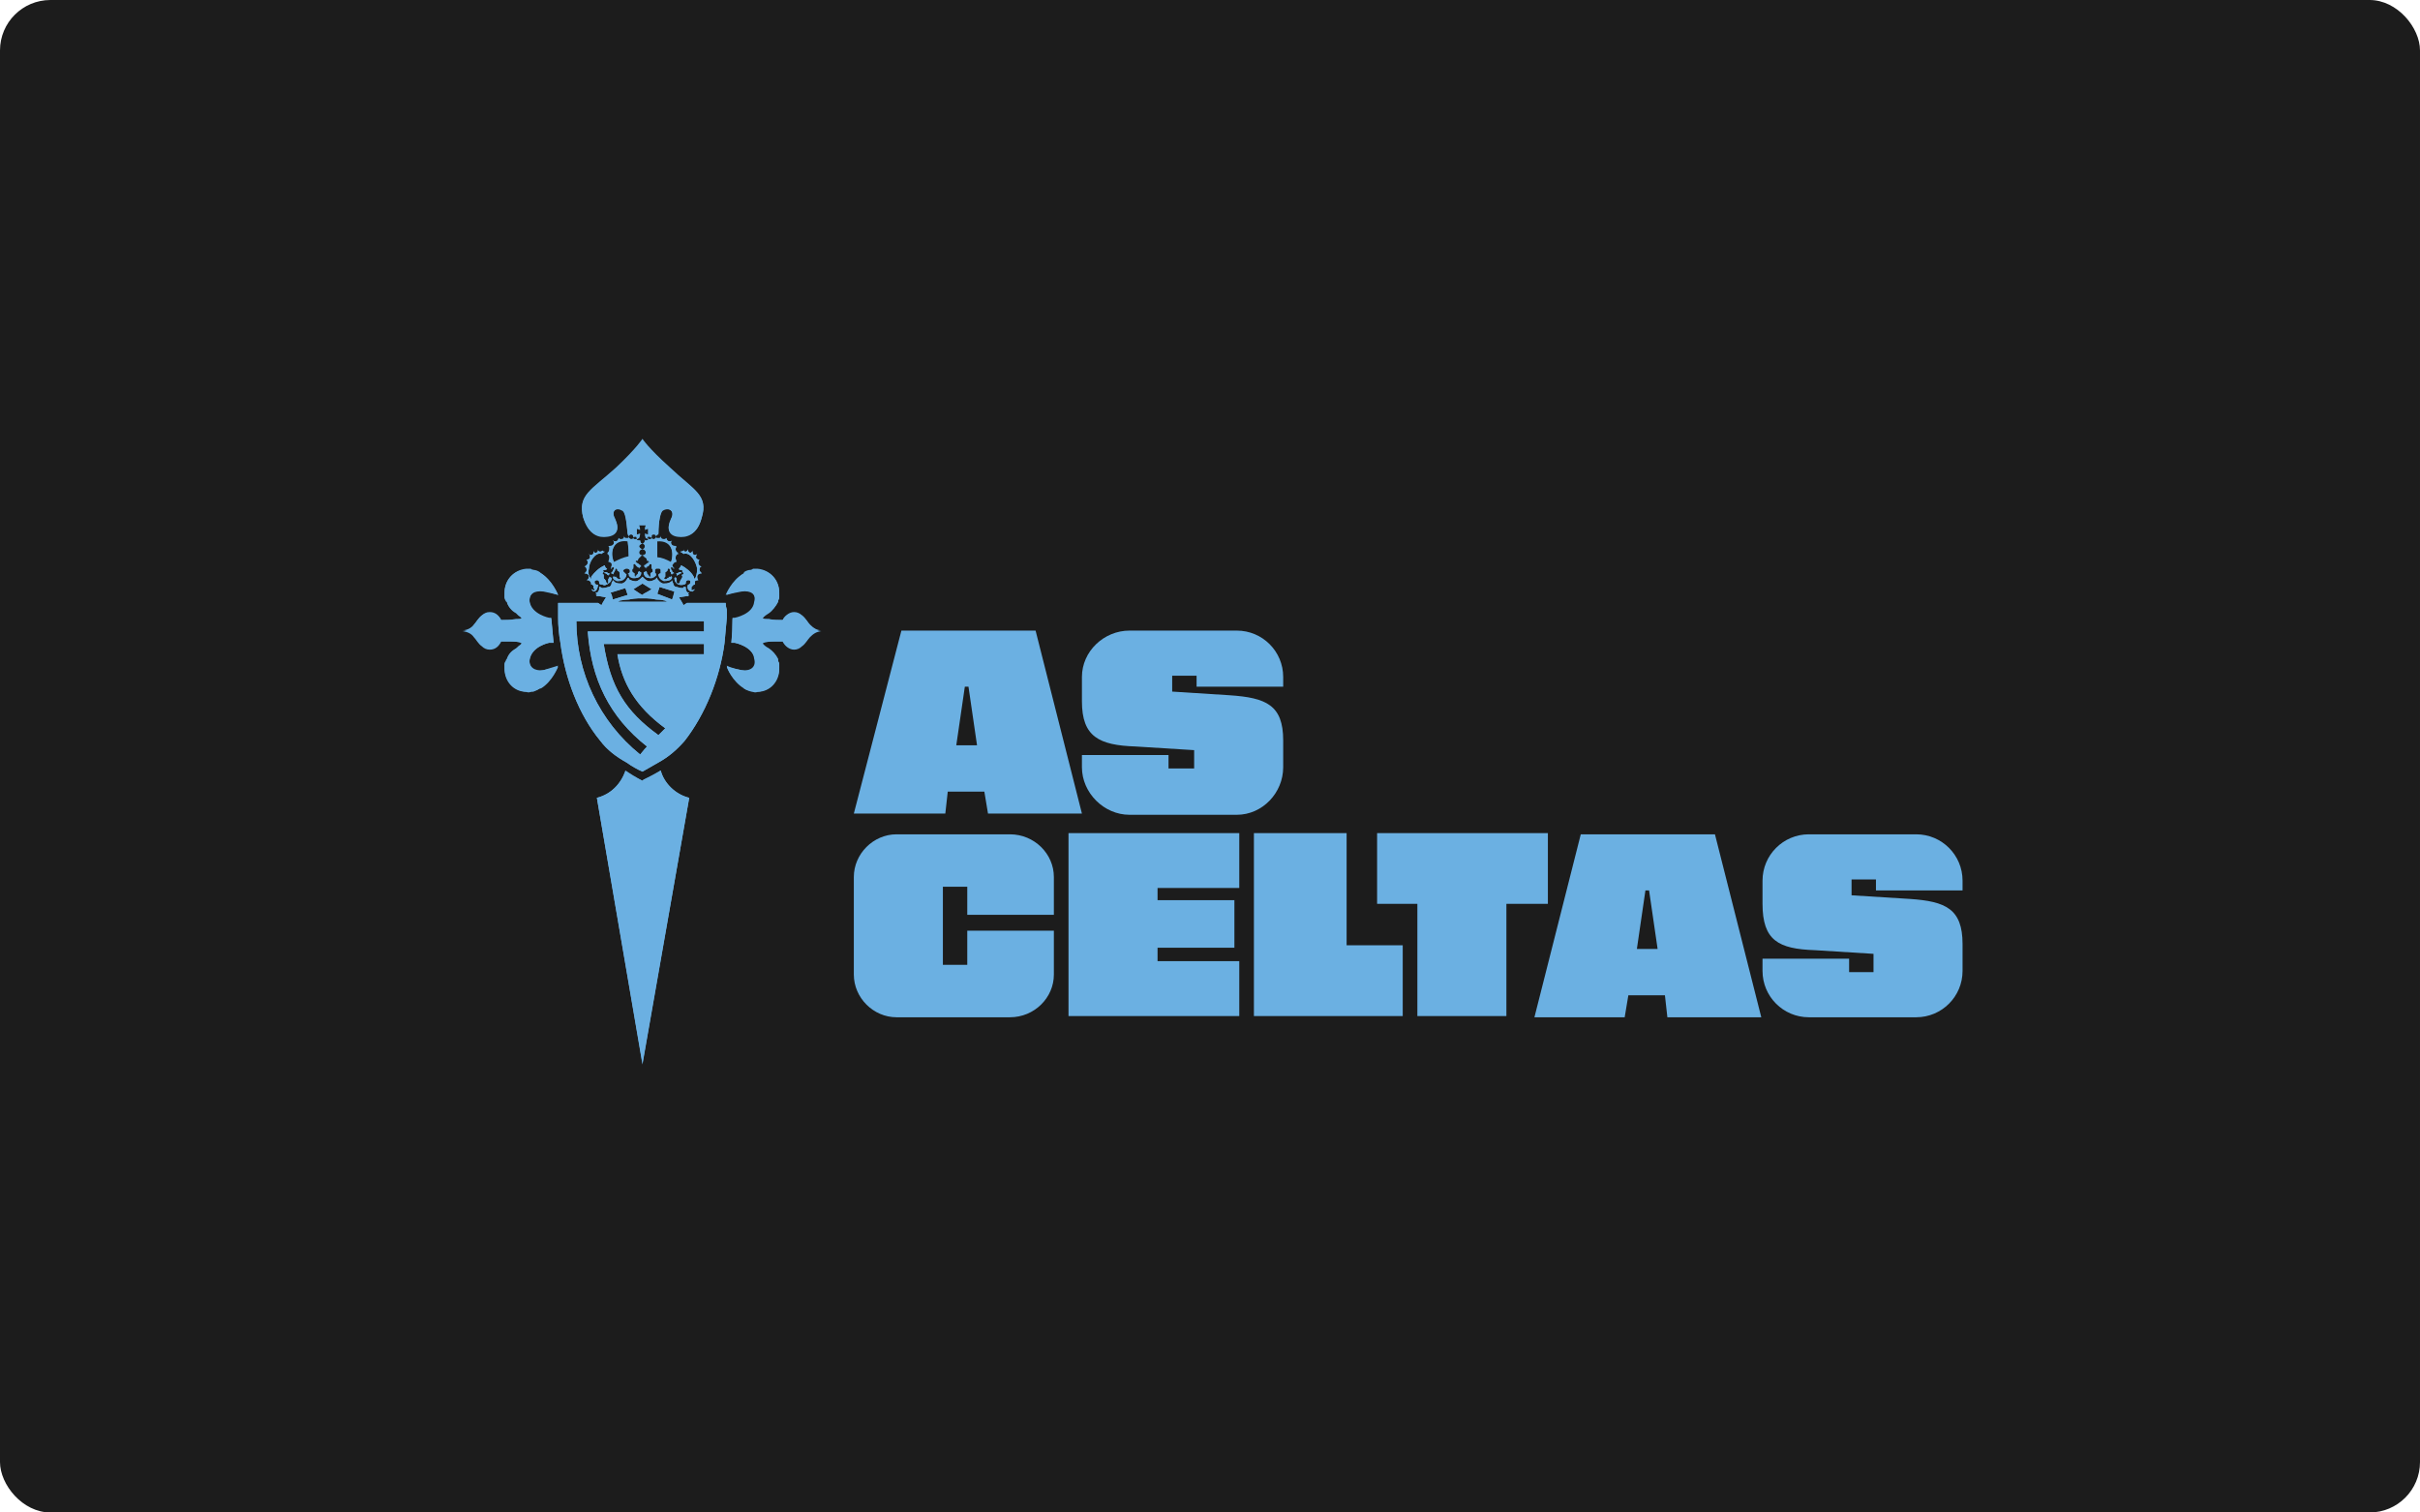 <?xml version="1.0" encoding="UTF-8"?> <svg xmlns="http://www.w3.org/2000/svg" width="192" height="120" viewBox="0 0 192 120" fill="none"><rect width="192" height="120" rx="4" fill="#1C1C1C"></rect><g clip-path="url(#clip0_26_326)"><path fill-rule="evenodd" clip-rule="evenodd" d="M78.097 62.806H75.194L75 64.548H67.742L71.516 50.032H82.162L85.839 64.548H78.387L78.097 62.806ZM77.516 59.129L76.839 54.484H76.549L75.871 59.129H77.516ZM85.839 59.903H92.71V60.968H94.742V59.516L90.097 59.226C87.194 59.129 85.839 58.452 85.839 55.645V53.71C85.839 51.677 87.581 50.032 89.613 50.032H98.129C100.162 50.032 101.807 51.677 101.807 53.71V54.484H94.936V53.613H93V54.871L97.549 55.161C100.452 55.355 101.807 55.935 101.807 58.742V60.871C101.807 62.903 100.162 64.645 98.129 64.645H89.613C87.581 64.645 85.839 62.903 85.839 60.871V59.903ZM67.742 69.581C67.742 67.742 69.291 66.194 71.129 66.194H80.129C82.065 66.194 83.613 67.742 83.613 69.581V72.581H76.742V70.355H74.807V76.548H76.742V73.839H83.613V77.323C83.613 79.161 82.065 80.71 80.129 80.71H71.129C69.291 80.71 67.742 79.161 67.742 77.323V69.581ZM91.839 70.452V71.419H97.936V75.194H91.839V76.258H98.323V80.613H84.774V66.097H98.323V70.452H91.839ZM111.291 75V80.613H99.484V66.097H106.839V75H111.291ZM122.807 71.71H119.516V80.613H112.452V71.71H109.258V66.097H122.807V71.71Z" fill="#6BB0E2"></path><path fill-rule="evenodd" clip-rule="evenodd" d="M132.094 78.968H129.191L128.9 80.71H121.739L125.417 66.194H136.062L139.739 80.71H132.288L132.094 78.968ZM131.513 75.29L130.836 70.645H130.546L129.868 75.29H131.513ZM139.836 76.064H146.707V77.129H148.642V75.677L143.997 75.387C141.094 75.29 139.836 74.613 139.836 71.71V69.871C139.836 67.839 141.481 66.194 143.513 66.194H152.029C154.062 66.194 155.707 67.839 155.707 69.871V70.645H148.836V69.774H146.9V71.032L151.546 71.323C154.352 71.516 155.707 72.097 155.707 74.903V77.032C155.707 79.064 154.062 80.71 152.029 80.71H143.513C141.481 80.71 139.836 79.064 139.836 77.032V76.064Z" fill="#6BB0E2"></path><path fill-rule="evenodd" clip-rule="evenodd" d="M46.271 41.053C45.819 39.335 46.904 38.883 48.894 37.165C50.521 35.628 50.973 34.904 50.973 34.904C50.973 34.904 51.425 35.628 53.144 37.165C55.043 38.883 56.218 39.335 55.676 41.053C55.314 42.5 54.41 42.681 53.777 42.591C53.053 42.5 52.872 41.958 53.234 41.234C53.596 40.511 53.053 40.24 52.601 40.511C52.42 40.601 52.239 41.325 52.239 42.41C52.149 42.41 52.059 42.5 52.059 42.591C52.059 42.711 52.089 42.772 52.149 42.772C52.209 42.772 52.239 42.772 52.239 42.772C52.33 42.772 52.42 42.681 52.42 42.591C52.42 42.772 52.511 42.862 52.691 42.862C52.752 42.862 52.812 42.802 52.872 42.681C52.872 42.681 52.872 42.711 52.872 42.772C52.872 42.862 52.963 42.953 53.144 42.953C53.204 42.953 53.264 42.953 53.325 42.953C53.264 42.953 53.234 42.983 53.234 43.043C53.234 43.224 53.415 43.405 53.596 43.405C53.596 43.405 53.626 43.405 53.686 43.405C53.626 43.465 53.596 43.525 53.596 43.586C53.596 43.766 53.686 43.857 53.867 43.947C53.686 43.947 53.596 44.128 53.596 44.309C53.596 44.369 53.626 44.46 53.686 44.58C53.596 44.58 53.415 44.671 53.415 44.761C53.355 44.821 53.325 44.852 53.325 44.852C53.385 44.972 53.445 45.062 53.505 45.123C53.445 45.123 53.415 45.123 53.415 45.123C53.415 45.032 53.415 45.032 53.325 45.032C53.264 44.972 53.234 44.972 53.234 45.032C53.234 45.032 53.234 45.062 53.234 45.123C53.234 45.123 53.234 45.123 53.234 45.213C53.325 45.213 53.325 45.304 53.325 45.304C53.325 45.394 53.325 45.394 53.415 45.484H53.505C53.385 45.484 53.325 45.515 53.325 45.575C53.264 45.575 53.234 45.545 53.234 45.484C53.234 45.484 53.234 45.454 53.234 45.394C53.174 45.394 53.144 45.364 53.144 45.304C53.144 45.304 53.144 45.273 53.144 45.213C53.144 45.153 53.114 45.123 53.053 45.123C52.963 45.123 52.963 45.123 52.963 45.304C52.903 45.304 52.872 45.334 52.872 45.394C52.872 45.394 52.842 45.394 52.782 45.394C52.782 45.394 52.782 45.424 52.782 45.484C52.782 45.484 52.782 45.545 52.782 45.665C52.782 45.665 52.782 45.696 52.782 45.756C52.691 45.846 52.782 45.846 52.691 45.846C52.691 45.937 52.691 46.027 52.782 46.027C52.842 46.027 52.872 46.027 52.872 46.027C52.872 45.967 52.872 45.937 52.872 45.937C52.933 45.937 52.963 45.937 52.963 45.937C52.963 45.937 52.993 45.937 53.053 45.937C53.053 45.876 53.053 45.846 53.053 45.846C53.114 45.846 53.144 45.846 53.144 45.846L53.234 45.756C53.294 45.816 53.325 45.846 53.325 45.846C53.264 45.967 53.204 46.027 53.144 46.027C52.963 46.087 52.812 46.117 52.691 46.117C52.42 46.027 52.239 45.846 52.239 45.575C52.3 45.575 52.33 45.575 52.33 45.575C52.33 45.575 52.36 45.545 52.42 45.484C52.42 45.484 52.42 45.454 52.42 45.394V45.304C52.42 45.243 52.42 45.213 52.42 45.213C52.36 45.153 52.33 45.123 52.33 45.123C52.33 45.123 52.3 45.123 52.239 45.123C52.179 45.123 52.149 45.123 52.149 45.123C52.149 45.123 52.119 45.123 52.059 45.123C52.059 45.123 52.028 45.153 51.968 45.213C51.968 45.213 51.968 45.243 51.968 45.304C51.968 45.364 51.968 45.394 51.968 45.394C51.968 45.454 51.968 45.484 51.968 45.484C52.028 45.545 52.059 45.575 52.059 45.575C52.059 45.635 52.059 45.665 52.059 45.665C51.878 45.846 51.697 45.937 51.425 45.846C51.154 45.846 51.064 45.575 51.064 45.484C51.124 45.484 51.184 45.424 51.245 45.304C51.245 45.364 51.275 45.424 51.335 45.484C51.335 45.484 51.335 45.515 51.335 45.575C51.395 45.575 51.425 45.605 51.425 45.665C51.425 45.665 51.425 45.696 51.425 45.756C51.425 45.756 51.456 45.756 51.516 45.756C51.576 45.756 51.606 45.756 51.606 45.756C51.606 45.756 51.606 45.726 51.606 45.665C51.606 45.665 51.606 45.575 51.606 45.484C51.667 45.484 51.697 45.484 51.697 45.484C51.757 45.424 51.787 45.394 51.787 45.394C51.787 45.334 51.787 45.304 51.787 45.304C51.787 45.183 51.757 45.123 51.697 45.123C51.697 45.123 51.697 45.093 51.697 45.032C51.697 45.032 51.697 44.942 51.697 44.852C51.697 44.791 51.667 44.761 51.606 44.761C51.546 44.761 51.516 44.791 51.516 44.852C51.516 44.852 51.486 44.882 51.425 44.942C51.365 44.942 51.335 44.942 51.335 44.942C51.335 45.002 51.335 45.032 51.335 45.032C51.275 45.032 51.245 45.032 51.245 45.032C51.245 45.093 51.245 45.123 51.245 45.123C51.184 45.002 51.124 44.942 51.064 44.942C51.154 44.942 51.245 44.852 51.245 44.852C51.335 44.761 51.335 44.761 51.425 44.671C51.486 44.671 51.516 44.671 51.516 44.671V44.58C51.516 44.58 51.486 44.55 51.425 44.49C51.425 44.49 51.395 44.49 51.335 44.49C51.335 44.369 51.275 44.279 51.154 44.218C51.094 44.158 51.034 44.128 50.973 44.128C51.154 44.128 51.245 44.038 51.245 43.857C51.245 43.766 51.154 43.586 50.973 43.586C51.154 43.586 51.245 43.495 51.245 43.405C51.245 43.224 51.064 43.133 50.973 43.133C50.883 43.133 50.702 43.224 50.702 43.405C50.702 43.495 50.792 43.586 50.973 43.586C50.792 43.586 50.702 43.766 50.702 43.857C50.702 44.038 50.792 44.128 50.973 44.128C50.853 44.128 50.792 44.158 50.792 44.218C50.672 44.279 50.612 44.369 50.612 44.49C50.551 44.49 50.491 44.49 50.431 44.49C50.431 44.55 50.431 44.58 50.431 44.58V44.671C50.431 44.671 50.461 44.671 50.521 44.671C50.612 44.761 50.612 44.761 50.702 44.852C50.702 44.852 50.762 44.882 50.883 44.942C50.823 44.942 50.762 45.002 50.702 45.123C50.702 45.123 50.702 45.093 50.702 45.032C50.612 45.032 50.612 45.032 50.521 44.942C50.461 44.882 50.431 44.852 50.431 44.852C50.431 44.761 50.34 44.761 50.34 44.761C50.25 44.761 50.25 44.761 50.25 44.852C50.25 44.942 50.25 45.032 50.25 45.032C50.25 45.093 50.25 45.123 50.25 45.123C50.16 45.123 50.16 45.213 50.16 45.304C50.16 45.484 50.25 45.484 50.34 45.484C50.34 45.575 50.34 45.665 50.34 45.665C50.34 45.756 50.34 45.756 50.431 45.756C50.491 45.756 50.521 45.726 50.521 45.665C50.612 45.575 50.612 45.484 50.702 45.484C50.702 45.424 50.702 45.364 50.702 45.304C50.762 45.424 50.823 45.484 50.883 45.484C50.883 45.575 50.792 45.846 50.521 45.846C50.25 45.937 49.979 45.846 49.888 45.665C49.888 45.665 49.888 45.635 49.888 45.575C49.949 45.515 49.979 45.454 49.979 45.394C49.979 45.394 49.979 45.364 49.979 45.304C49.979 45.213 49.888 45.123 49.707 45.123C49.617 45.123 49.436 45.213 49.436 45.304C49.436 45.364 49.436 45.394 49.436 45.394C49.526 45.484 49.617 45.575 49.707 45.575C49.707 45.756 49.617 45.907 49.436 46.027C49.316 46.087 49.165 46.117 48.984 46.117C48.924 46.117 48.863 46.087 48.803 46.027C48.743 46.027 48.682 45.967 48.622 45.846C48.622 45.846 48.652 45.816 48.713 45.756C48.803 45.846 48.803 45.846 48.894 45.846C48.894 45.937 48.984 45.937 49.074 45.937C49.074 45.937 49.074 46.027 49.165 46.027C49.165 46.027 49.255 45.937 49.255 45.846C49.165 45.846 49.165 45.846 49.165 45.756V45.665C49.165 45.484 49.165 45.484 49.165 45.394C49.074 45.304 48.984 45.304 48.984 45.304C48.984 45.123 48.894 45.123 48.894 45.123C48.894 45.123 48.803 45.123 48.803 45.213C48.803 45.273 48.773 45.334 48.713 45.394C48.713 45.454 48.682 45.515 48.622 45.575C48.622 45.515 48.562 45.484 48.441 45.484H48.532C48.532 45.394 48.622 45.394 48.622 45.304C48.622 45.304 48.622 45.213 48.713 45.213C48.713 45.123 48.713 45.123 48.713 45.123C48.713 45.062 48.713 45.032 48.713 45.032C48.713 44.972 48.682 44.972 48.622 45.032C48.532 45.032 48.532 45.032 48.532 45.123C48.532 45.123 48.502 45.123 48.441 45.123C48.502 45.062 48.532 44.972 48.532 44.852C48.532 44.791 48.532 44.761 48.532 44.761C48.532 44.671 48.351 44.58 48.261 44.58C48.321 44.46 48.351 44.339 48.351 44.218C48.351 44.128 48.261 43.947 48.17 43.947C48.261 43.857 48.351 43.766 48.351 43.586C48.351 43.525 48.351 43.465 48.351 43.405C48.532 43.405 48.713 43.224 48.713 43.043C48.713 42.983 48.682 42.922 48.622 42.862C48.682 42.922 48.743 42.953 48.803 42.953C48.984 42.953 49.074 42.862 49.074 42.772C49.074 42.711 49.074 42.681 49.074 42.681C49.135 42.802 49.195 42.862 49.255 42.862C49.436 42.862 49.526 42.772 49.526 42.591C49.526 42.681 49.617 42.772 49.707 42.772C49.768 42.772 49.798 42.772 49.798 42.772C49.858 42.711 49.888 42.651 49.888 42.591C49.888 42.531 49.858 42.47 49.798 42.41C49.707 41.415 49.617 40.601 49.346 40.511C48.894 40.24 48.441 40.511 48.803 41.234C49.165 41.958 48.984 42.5 48.17 42.591C47.537 42.681 46.723 42.5 46.271 41.053ZM50.25 42.681C50.25 42.681 50.25 42.711 50.25 42.772C50.25 42.772 50.34 42.862 50.431 42.862C50.491 42.862 50.521 42.832 50.521 42.772C50.521 42.681 50.521 42.591 50.431 42.591C50.31 42.591 50.25 42.621 50.25 42.681ZM50.521 42.5L50.792 42.41L50.702 42.681C50.642 42.742 50.581 42.772 50.521 42.772C50.521 42.832 50.521 42.862 50.521 42.862C50.521 42.953 50.612 42.953 50.702 42.953C50.762 42.953 50.792 42.922 50.792 42.862C50.792 42.922 50.792 42.953 50.792 42.953C50.792 43.043 50.883 43.133 50.973 43.133C51.064 43.133 51.154 43.043 51.154 42.953C51.154 42.953 51.154 42.922 51.154 42.862C51.154 42.862 51.124 42.862 51.064 42.862H51.154C51.154 42.922 51.184 42.953 51.245 42.953C51.335 42.953 51.425 42.953 51.425 42.862C51.425 42.862 51.425 42.832 51.425 42.772C51.365 42.772 51.305 42.742 51.245 42.681C51.245 42.681 51.245 42.711 51.245 42.772L51.154 42.41L51.425 42.5V41.958L51.154 42.048L51.245 41.687H50.702L50.792 42.048L50.521 41.958V42.5ZM51.335 42.681C51.335 42.742 51.365 42.772 51.425 42.772C51.425 42.832 51.456 42.862 51.516 42.862C51.606 42.862 51.697 42.772 51.697 42.681C51.636 42.621 51.576 42.591 51.516 42.591C51.425 42.591 51.335 42.591 51.335 42.681ZM51.697 42.591C51.697 42.651 51.697 42.681 51.697 42.681C51.697 42.742 51.757 42.772 51.878 42.772C51.968 42.772 52.059 42.681 52.059 42.591C52.059 42.5 51.968 42.41 51.878 42.41C51.697 42.41 51.697 42.5 51.697 42.591ZM52.149 44.218C52.511 44.309 52.872 44.49 53.234 44.671C53.505 43.857 53.325 42.862 52.149 42.953C52.149 43.374 52.149 43.797 52.149 44.218ZM49.888 44.218C49.888 43.797 49.858 43.374 49.798 42.953C48.622 42.772 48.351 43.857 48.713 44.671C49.074 44.399 49.436 44.309 49.888 44.218ZM49.888 42.591C49.888 42.681 49.979 42.772 50.069 42.772C50.19 42.772 50.25 42.742 50.25 42.681C50.25 42.681 50.25 42.651 50.25 42.591C50.25 42.5 50.16 42.41 50.069 42.41C49.979 42.41 49.888 42.5 49.888 42.591ZM54.681 63.299L50.973 84.46L47.356 63.299C48.441 63.028 49.255 62.214 49.617 61.219C49.979 61.46 50.37 61.671 50.792 61.852L50.973 61.943L51.064 61.852C51.546 61.671 51.998 61.43 52.42 61.129C52.691 62.214 53.596 63.028 54.681 63.299ZM42.021 47.836C42.202 48.83 43.558 49.102 43.558 49.102H43.739C43.799 49.765 43.86 50.398 43.92 51.001H43.558C43.558 51.001 42.202 51.272 42.021 52.357C41.931 52.99 42.383 53.352 43.106 53.171C44.01 52.99 44.282 52.9 44.282 52.9C44.282 52.9 43.83 54.075 42.925 54.618H42.835C42.654 54.739 42.473 54.829 42.292 54.889C42.232 54.889 42.172 54.889 42.111 54.889C41.991 54.95 41.87 54.95 41.75 54.889C40.755 54.889 40.031 54.075 40.031 53.081C40.031 52.96 40.031 52.84 40.031 52.719C40.031 52.659 40.062 52.598 40.122 52.538C40.122 52.478 40.152 52.417 40.212 52.357C40.333 51.995 40.574 51.694 40.936 51.453L41.117 51.362C41.659 51.001 41.297 51.001 40.936 50.91C40.574 50.91 39.941 50.91 39.76 50.91C39.579 51.272 39.308 51.543 38.856 51.543C38.615 51.543 38.404 51.453 38.223 51.272C37.952 51.091 37.771 50.729 37.59 50.549C37.409 50.277 37.047 50.096 36.685 50.096C37.047 50.096 37.409 49.825 37.59 49.644C37.771 49.373 37.952 49.102 38.223 48.83C38.404 48.71 38.615 48.65 38.856 48.65C39.308 48.65 39.579 48.83 39.76 49.192C39.941 49.192 40.574 49.192 40.936 49.192C41.297 49.192 41.659 49.192 41.117 48.83L40.936 48.65C40.574 48.469 40.303 48.107 40.212 47.745C40.152 47.745 40.122 47.715 40.122 47.655C40.062 47.595 40.031 47.504 40.031 47.383C40.031 47.263 40.031 47.142 40.031 47.022C40.031 46.027 40.755 45.213 41.75 45.213C41.87 45.213 41.991 45.213 42.111 45.213C42.172 45.213 42.232 45.213 42.292 45.213C42.473 45.273 42.654 45.364 42.835 45.484H42.925C43.83 46.117 44.282 47.203 44.282 47.203C44.282 47.203 44.01 47.112 43.106 46.931C42.383 46.841 41.931 47.112 42.021 47.836ZM65.171 50.096C64.809 50.096 64.538 50.277 64.266 50.549C64.086 50.729 63.905 51.091 63.633 51.272C63.453 51.453 63.242 51.543 63.001 51.543C62.639 51.543 62.277 51.272 62.096 50.91C61.915 50.91 61.282 50.91 61.011 50.91C60.559 51.001 60.288 51.001 60.74 51.362L61.011 51.453C61.312 51.694 61.554 51.995 61.734 52.357C61.734 52.417 61.734 52.478 61.734 52.538C61.795 52.598 61.825 52.659 61.825 52.719C61.825 52.84 61.825 52.96 61.825 53.081C61.825 54.075 61.102 54.889 60.107 54.889C59.986 54.95 59.866 54.95 59.745 54.889C59.685 54.889 59.655 54.889 59.655 54.889C59.413 54.829 59.203 54.739 59.022 54.618C58.117 54.075 57.665 52.99 57.665 52.9C57.665 52.9 57.936 52.99 58.841 53.171C59.564 53.352 60.016 52.99 59.926 52.357C59.745 51.272 58.298 51.001 58.298 51.001H58.027C58.087 50.398 58.117 49.765 58.117 49.102H58.298C58.298 49.102 59.745 48.83 59.926 47.836C60.016 47.112 59.564 46.841 58.841 46.931C57.846 47.112 57.665 47.203 57.665 47.203C57.665 47.203 58.027 46.117 59.022 45.484C59.203 45.364 59.413 45.273 59.655 45.213C59.655 45.213 59.685 45.213 59.745 45.213C59.866 45.213 59.986 45.213 60.107 45.213C61.102 45.213 61.825 46.027 61.825 47.022C61.825 47.142 61.825 47.263 61.825 47.383C61.825 47.504 61.795 47.595 61.734 47.655C61.734 47.715 61.734 47.745 61.734 47.745C61.554 48.107 61.282 48.469 61.011 48.65L60.74 48.83C60.288 49.192 60.559 49.192 61.011 49.192C61.282 49.192 61.915 49.192 62.096 49.192C62.277 48.83 62.639 48.65 63.001 48.65C63.242 48.65 63.453 48.71 63.633 48.83C63.905 49.102 64.086 49.373 64.266 49.644C64.538 49.825 64.809 50.096 65.171 50.096Z" fill="#6BB0E2"></path><path fill-rule="evenodd" clip-rule="evenodd" d="M57.664 49.012C57.603 49.675 57.543 50.338 57.483 51.001C57.121 53.804 55.946 56.698 54.318 58.778C53.685 59.502 53.052 60.044 52.238 60.496C51.816 60.737 51.394 60.978 50.972 61.22C50.55 61.039 50.128 60.798 49.706 60.496C48.892 60.044 48.169 59.502 47.626 58.778C45.908 56.698 44.823 53.804 44.461 51.001C44.341 50.338 44.28 49.675 44.28 49.012C44.28 48.831 44.28 48.62 44.28 48.379C44.28 48.198 44.28 48.017 44.28 47.836H47.445L47.717 48.017L47.807 47.836L48.078 47.384C48.078 47.384 47.988 47.384 47.536 47.294C47.536 47.294 47.506 47.294 47.445 47.294C47.385 47.294 47.355 47.294 47.355 47.294L47.264 47.203C47.325 47.203 47.355 47.203 47.355 47.203V47.113C47.295 47.113 47.264 47.083 47.264 47.022C47.325 47.022 47.355 47.022 47.355 47.022C47.536 46.932 47.536 46.751 47.536 46.66C47.536 46.6 47.536 46.57 47.536 46.57C47.596 46.57 47.626 46.57 47.626 46.57C47.687 46.63 47.747 46.66 47.807 46.66C47.928 46.66 48.078 46.63 48.259 46.57C48.44 46.57 48.531 46.389 48.531 46.208C48.591 46.148 48.621 46.088 48.621 46.028C48.621 46.028 48.651 46.058 48.711 46.118C48.772 46.178 48.802 46.208 48.802 46.208C48.983 46.299 49.163 46.299 49.344 46.299C49.616 46.208 49.706 46.028 49.797 45.847C49.797 45.847 49.827 45.847 49.887 45.847C49.887 45.847 49.887 45.877 49.887 45.937C49.977 46.028 50.249 46.118 50.429 46.118C50.61 46.118 50.791 45.937 50.882 45.847C50.942 45.786 50.972 45.756 50.972 45.756C50.972 45.756 51.002 45.786 51.062 45.847C51.153 45.937 51.334 46.118 51.515 46.118C51.696 46.118 51.876 46.028 52.057 45.937C52.057 45.937 52.057 45.907 52.057 45.847C52.057 45.847 52.087 45.847 52.148 45.847C52.148 45.847 52.148 45.877 52.148 45.937C52.238 46.028 52.328 46.208 52.6 46.299C52.781 46.299 52.962 46.299 53.142 46.208C53.263 46.148 53.323 46.088 53.323 46.028C53.323 46.088 53.353 46.178 53.414 46.299C53.414 46.389 53.504 46.57 53.685 46.57C53.866 46.63 54.017 46.66 54.137 46.66C54.197 46.66 54.227 46.63 54.227 46.57C54.288 46.57 54.348 46.57 54.408 46.57C54.408 46.57 54.408 46.6 54.408 46.66C54.408 46.751 54.408 46.932 54.589 47.022C54.589 47.022 54.619 47.022 54.68 47.022C54.619 47.083 54.589 47.113 54.589 47.113C54.589 47.173 54.619 47.203 54.68 47.203L54.589 47.294C54.589 47.294 54.559 47.294 54.499 47.294C53.956 47.384 53.866 47.384 53.866 47.384L54.137 47.836L54.227 48.017L54.499 47.836H57.573C57.573 48.017 57.603 48.198 57.664 48.379C57.664 48.62 57.664 48.831 57.664 49.012ZM51.334 59.23C48.35 56.879 46.903 53.895 46.631 50.097H55.855V49.283H45.727C45.727 53.352 47.536 57.241 50.791 59.863C50.882 59.773 51.062 59.502 51.334 59.23ZM48.44 47.022L48.531 47.203L48.621 47.565L49.797 47.203L49.616 46.66L48.44 47.022ZM49.163 47.655C49.103 47.715 49.043 47.746 48.983 47.746H53.052C52.931 47.746 52.841 47.715 52.781 47.655C52.539 47.595 52.298 47.565 52.057 47.565C51.756 47.505 51.515 47.474 51.334 47.474C51.213 47.474 51.093 47.474 50.972 47.474C50.852 47.474 50.731 47.474 50.61 47.474C50.429 47.474 50.188 47.505 49.887 47.565C49.706 47.565 49.465 47.595 49.163 47.655ZM50.249 46.751L50.791 47.113L50.972 47.203C51.032 47.143 51.062 47.113 51.062 47.113C51.304 46.992 51.515 46.871 51.696 46.751L50.972 46.299L50.249 46.751ZM52.148 47.113L53.323 47.565L53.414 47.294L53.504 46.932L52.328 46.57L52.148 47.113ZM55.855 51.092H47.897C48.44 54.528 49.616 56.427 52.238 58.326C52.419 58.145 52.6 57.964 52.781 57.783C50.429 56.065 49.344 54.166 48.983 51.905H55.855V51.092ZM55.493 45.214C55.493 45.304 55.584 45.395 55.674 45.485C55.493 45.485 55.313 45.575 55.313 45.756C55.313 45.877 55.343 45.967 55.403 46.028C55.282 46.028 55.192 46.058 55.132 46.118C55.132 46.178 55.132 46.239 55.132 46.299C55.132 46.299 55.132 46.329 55.132 46.389C55.072 46.389 55.041 46.389 55.041 46.389C54.951 46.48 54.951 46.48 54.951 46.48C54.951 46.48 54.921 46.51 54.861 46.57V46.66C54.861 46.721 54.861 46.751 54.861 46.751C54.861 46.811 54.861 46.841 54.861 46.841C54.951 46.841 55.041 46.751 55.132 46.751C55.072 46.811 55.011 46.871 54.951 46.932C54.77 46.932 54.65 46.871 54.589 46.751C54.529 46.63 54.529 46.51 54.589 46.389C54.68 46.389 54.77 46.299 54.77 46.208C54.77 46.208 54.77 46.178 54.77 46.118C54.77 46.058 54.71 46.028 54.589 46.028C54.499 46.028 54.408 46.118 54.408 46.208C54.408 46.269 54.408 46.299 54.408 46.299C54.348 46.359 54.288 46.389 54.227 46.389C53.866 46.48 53.504 46.299 53.504 45.847C53.564 45.847 53.594 45.816 53.594 45.756C53.594 45.847 53.685 45.847 53.685 45.937C53.685 46.028 53.685 46.118 53.685 46.208C53.685 46.299 53.775 46.299 53.866 46.299C53.866 46.299 53.956 46.208 53.956 46.118C53.956 46.028 54.047 46.028 54.047 45.937C54.047 45.937 54.137 45.847 54.137 45.756C54.137 45.666 54.047 45.666 54.137 45.575C54.137 45.575 54.137 45.575 54.227 45.575C54.227 45.485 54.227 45.395 54.137 45.395C54.047 45.395 54.047 45.395 54.047 45.485C53.956 45.485 53.956 45.485 53.866 45.575C53.775 45.575 53.775 45.666 53.685 45.666C53.685 45.605 53.685 45.575 53.685 45.575C53.685 45.515 53.655 45.485 53.594 45.485H53.685C53.775 45.485 53.775 45.485 53.866 45.395C53.956 45.395 53.956 45.395 54.047 45.395C54.047 45.395 54.047 45.395 54.137 45.395C54.137 45.304 54.137 45.304 54.137 45.304C54.137 45.244 54.107 45.214 54.047 45.214C53.956 45.214 53.956 45.214 53.956 45.214C53.866 45.214 53.866 45.123 53.866 45.123C53.926 45.063 53.986 44.972 54.047 44.852C54.408 45.033 54.861 45.395 55.041 45.756C55.041 45.816 55.072 45.877 55.132 45.937C55.222 45.756 55.313 45.485 55.313 45.123C55.222 44.581 54.77 43.767 54.227 43.948C54.167 43.887 54.077 43.827 53.956 43.767C54.077 43.767 54.167 43.737 54.227 43.676C54.227 43.676 54.227 43.646 54.227 43.586C54.227 43.706 54.288 43.767 54.408 43.767C54.469 43.767 54.529 43.706 54.589 43.586C54.589 43.646 54.589 43.676 54.589 43.676C54.589 43.767 54.68 43.857 54.77 43.857C54.83 43.857 54.891 43.797 54.951 43.676C54.951 43.737 54.951 43.767 54.951 43.767C54.951 43.767 54.951 43.797 54.951 43.857C54.951 43.948 55.041 44.038 55.132 44.038C55.192 44.038 55.252 44.008 55.313 43.948C55.252 44.008 55.222 44.098 55.222 44.219C55.222 44.309 55.313 44.4 55.493 44.4C55.433 44.46 55.403 44.55 55.403 44.671C55.403 44.761 55.493 44.942 55.674 44.942C55.584 44.942 55.493 45.033 55.493 45.214ZM47.536 46.299C47.536 46.299 47.536 46.269 47.536 46.208C47.536 46.118 47.445 46.028 47.355 46.028C47.295 46.028 47.234 46.058 47.174 46.118C47.174 46.178 47.174 46.208 47.174 46.208C47.174 46.299 47.264 46.389 47.355 46.389C47.415 46.389 47.445 46.389 47.445 46.389C47.445 46.51 47.415 46.63 47.355 46.751C47.295 46.871 47.204 46.932 47.084 46.932C47.023 46.871 46.963 46.811 46.903 46.751C46.993 46.751 47.084 46.841 47.084 46.841C47.144 46.841 47.174 46.811 47.174 46.751C47.174 46.751 47.144 46.721 47.084 46.66V46.57C47.084 46.51 47.084 46.48 47.084 46.48C47.084 46.48 47.084 46.48 46.993 46.389C46.933 46.389 46.903 46.389 46.903 46.389C46.903 46.329 46.903 46.299 46.903 46.299C46.903 46.239 46.873 46.178 46.812 46.118C46.752 46.058 46.692 46.028 46.631 46.028C46.631 46.028 46.601 46.028 46.541 46.028C46.662 45.967 46.722 45.877 46.722 45.756C46.722 45.575 46.541 45.485 46.36 45.485C46.481 45.425 46.541 45.334 46.541 45.214C46.541 45.033 46.451 44.942 46.36 44.942C46.451 44.942 46.631 44.761 46.631 44.671C46.631 44.55 46.601 44.46 46.541 44.4C46.722 44.4 46.812 44.309 46.812 44.219C46.812 44.098 46.782 44.008 46.722 43.948C46.722 44.008 46.782 44.038 46.903 44.038C46.993 44.038 47.084 43.948 47.084 43.857C47.084 43.797 47.084 43.767 47.084 43.767C47.084 43.706 47.084 43.676 47.084 43.676C47.084 43.797 47.144 43.857 47.264 43.857C47.355 43.857 47.445 43.767 47.445 43.676C47.445 43.676 47.445 43.646 47.445 43.586C47.445 43.706 47.506 43.767 47.626 43.767C47.687 43.767 47.747 43.737 47.807 43.676C47.807 43.737 47.867 43.767 47.988 43.767C47.867 43.827 47.777 43.887 47.717 43.948C47.264 43.767 46.722 44.581 46.722 45.123C46.631 45.485 46.722 45.756 46.903 45.937C46.903 45.877 46.903 45.816 46.903 45.756C47.174 45.395 47.536 45.033 47.988 44.852C47.988 44.972 48.048 45.063 48.169 45.123L48.078 45.214C47.988 45.214 47.988 45.214 47.988 45.214C47.928 45.214 47.867 45.244 47.807 45.304C47.807 45.304 47.897 45.304 47.897 45.395C47.897 45.395 47.897 45.395 47.988 45.395C48.078 45.395 48.078 45.395 48.169 45.395C48.169 45.455 48.229 45.485 48.35 45.485C48.35 45.485 48.35 45.515 48.35 45.575C48.289 45.575 48.259 45.605 48.259 45.666L48.169 45.575C48.078 45.485 48.078 45.485 47.988 45.485C47.988 45.395 47.897 45.395 47.897 45.395C47.807 45.395 47.807 45.485 47.807 45.575C47.807 45.575 47.807 45.575 47.897 45.575C47.897 45.666 47.897 45.666 47.897 45.756C47.897 45.847 47.897 45.937 47.897 45.937C47.988 46.028 48.078 46.028 48.078 46.118C48.078 46.208 48.169 46.299 48.169 46.299C48.169 46.299 48.259 46.299 48.259 46.208C48.259 46.118 48.259 46.028 48.259 45.937C48.35 45.847 48.35 45.847 48.35 45.756C48.41 45.816 48.47 45.847 48.531 45.847C48.531 46.028 48.44 46.208 48.259 46.299C48.199 46.359 48.139 46.389 48.078 46.389C48.018 46.45 47.928 46.45 47.807 46.389C47.686 46.389 47.596 46.359 47.536 46.299Z" fill="#6BB0E2"></path><path fill-rule="evenodd" clip-rule="evenodd" d="M46.271 41.054C45.819 39.245 46.904 38.884 48.894 37.075C50.521 35.538 50.973 34.815 50.973 34.815C50.973 34.815 51.425 35.538 53.144 37.075C55.043 38.884 56.218 39.245 55.676 41.054C55.314 42.501 54.41 42.591 53.777 42.501C53.053 42.41 52.872 41.958 53.234 41.145C53.596 40.511 53.053 40.24 52.601 40.421C52.42 40.511 52.239 41.325 52.239 42.32C52.149 42.32 52.059 42.41 52.059 42.501C52.059 42.561 52.059 42.591 52.059 42.591C52.059 42.652 52.089 42.682 52.149 42.682C52.209 42.682 52.239 42.682 52.239 42.682C52.33 42.682 52.42 42.682 52.42 42.501C52.42 42.682 52.511 42.772 52.691 42.772C52.752 42.772 52.812 42.742 52.872 42.682C52.872 42.772 52.963 42.953 53.144 42.953C53.204 42.953 53.264 42.923 53.325 42.863C53.264 42.923 53.234 42.983 53.234 43.044C53.234 43.224 53.415 43.315 53.596 43.315C53.596 43.315 53.626 43.315 53.686 43.315C53.626 43.375 53.596 43.435 53.596 43.496C53.596 43.676 53.686 43.857 53.867 43.857C53.686 43.857 53.596 44.038 53.596 44.219C53.596 44.34 53.626 44.43 53.686 44.49C53.505 44.49 53.415 44.581 53.415 44.671C53.355 44.731 53.325 44.792 53.325 44.852C53.325 44.912 53.385 44.973 53.505 45.033C53.445 45.033 53.415 45.033 53.415 45.033C53.415 44.943 53.415 44.943 53.325 44.943C53.264 44.943 53.234 44.943 53.234 44.943C53.234 44.943 53.234 44.973 53.234 45.033V45.123C53.234 45.214 53.325 45.214 53.325 45.304C53.325 45.304 53.325 45.395 53.415 45.395L53.505 45.485C53.385 45.485 53.325 45.515 53.325 45.575C53.264 45.515 53.234 45.455 53.234 45.395C53.174 45.334 53.144 45.274 53.144 45.214C53.144 45.093 53.114 45.033 53.053 45.033C52.963 45.033 52.963 45.123 52.963 45.214C52.903 45.274 52.872 45.304 52.872 45.304C52.872 45.304 52.842 45.304 52.782 45.304C52.782 45.364 52.782 45.395 52.782 45.395C52.782 45.455 52.782 45.515 52.782 45.575C52.782 45.636 52.782 45.666 52.782 45.666C52.782 45.666 52.782 45.696 52.782 45.756C52.691 45.756 52.691 45.756 52.691 45.847C52.691 45.847 52.691 45.937 52.782 45.937C52.842 45.937 52.872 45.937 52.872 45.937C52.933 45.877 52.963 45.847 52.963 45.847C52.963 45.847 52.993 45.847 53.053 45.847C53.053 45.847 53.053 45.817 53.053 45.756C53.114 45.756 53.144 45.756 53.144 45.756H53.234V45.666C53.294 45.726 53.325 45.786 53.325 45.847C53.264 45.907 53.204 45.967 53.144 46.028C52.963 46.088 52.812 46.088 52.691 46.028C52.42 45.937 52.239 45.756 52.239 45.575C52.3 45.515 52.33 45.485 52.33 45.485C52.33 45.485 52.36 45.485 52.42 45.485C52.42 45.425 52.42 45.364 52.42 45.304C52.42 45.244 52.42 45.184 52.42 45.123C52.36 45.123 52.33 45.093 52.33 45.033C52.33 45.033 52.3 45.033 52.239 45.033C52.179 45.033 52.149 45.033 52.149 45.033C52.149 45.033 52.119 45.033 52.059 45.033C52.059 45.093 52.028 45.123 51.968 45.123C51.968 45.184 51.968 45.244 51.968 45.304C51.968 45.364 51.968 45.425 51.968 45.485C52.028 45.485 52.059 45.485 52.059 45.485C52.059 45.545 52.059 45.575 52.059 45.575C51.878 45.756 51.697 45.847 51.425 45.847C51.154 45.756 51.064 45.485 51.064 45.395C51.124 45.395 51.184 45.364 51.245 45.304C51.245 45.304 51.275 45.334 51.335 45.395C51.335 45.455 51.335 45.485 51.335 45.485C51.335 45.545 51.365 45.575 51.425 45.575C51.425 45.575 51.425 45.606 51.425 45.666C51.425 45.666 51.456 45.666 51.516 45.666C51.516 45.726 51.516 45.756 51.516 45.756C51.516 45.756 51.546 45.756 51.606 45.756C51.606 45.696 51.606 45.666 51.606 45.666C51.606 45.575 51.606 45.485 51.606 45.485C51.667 45.425 51.697 45.395 51.697 45.395C51.757 45.395 51.787 45.364 51.787 45.304C51.787 45.304 51.787 45.274 51.787 45.214C51.787 45.154 51.757 45.093 51.697 45.033C51.697 44.943 51.697 44.852 51.697 44.762C51.697 44.762 51.667 44.731 51.606 44.671C51.546 44.731 51.516 44.762 51.516 44.762C51.516 44.822 51.486 44.852 51.425 44.852C51.365 44.852 51.335 44.882 51.335 44.943C51.275 44.943 51.245 44.973 51.245 45.033C51.184 44.973 51.124 44.912 51.064 44.852C51.154 44.852 51.245 44.762 51.245 44.762C51.335 44.671 51.335 44.671 51.425 44.671C51.425 44.671 51.425 44.641 51.425 44.581C51.486 44.581 51.516 44.581 51.516 44.581V44.49C51.516 44.49 51.486 44.49 51.425 44.49C51.425 44.49 51.395 44.49 51.335 44.49C51.335 44.49 51.335 44.46 51.335 44.4C51.335 44.279 51.275 44.189 51.154 44.129C51.094 44.129 51.034 44.099 50.973 44.038C51.154 44.038 51.245 43.948 51.245 43.767C51.245 43.676 51.154 43.586 50.973 43.586C51.154 43.496 51.154 43.405 51.154 43.315C51.154 43.224 51.064 43.134 50.973 43.134C50.883 43.134 50.702 43.224 50.702 43.315C50.702 43.405 50.792 43.496 50.973 43.586C50.792 43.586 50.702 43.676 50.702 43.767C50.702 43.948 50.792 44.038 50.973 44.038C50.853 44.099 50.792 44.129 50.792 44.129C50.672 44.189 50.612 44.279 50.612 44.4C50.612 44.46 50.612 44.49 50.612 44.49C50.551 44.43 50.491 44.43 50.431 44.49V44.581C50.491 44.581 50.521 44.611 50.521 44.671C50.612 44.671 50.612 44.671 50.702 44.762C50.702 44.762 50.792 44.852 50.883 44.852C50.823 44.912 50.762 44.973 50.702 45.033C50.612 44.943 50.612 44.943 50.521 44.852C50.461 44.852 50.431 44.822 50.431 44.762L50.34 44.671C50.25 44.671 50.25 44.762 50.25 44.762C50.25 44.852 50.25 44.943 50.25 45.033C50.16 45.033 50.16 45.123 50.16 45.214C50.16 45.214 50.16 45.244 50.16 45.304C50.16 45.395 50.25 45.395 50.34 45.485C50.34 45.485 50.34 45.575 50.34 45.666C50.34 45.666 50.34 45.756 50.431 45.756C50.431 45.756 50.431 45.726 50.431 45.666C50.491 45.666 50.521 45.636 50.521 45.575C50.612 45.575 50.612 45.485 50.612 45.395C50.672 45.334 50.702 45.304 50.702 45.304C50.762 45.364 50.823 45.395 50.883 45.395C50.883 45.485 50.792 45.756 50.521 45.847C50.25 45.847 49.979 45.756 49.888 45.575C49.888 45.575 49.858 45.545 49.798 45.485C49.918 45.485 49.979 45.425 49.979 45.304C49.979 45.123 49.888 45.033 49.707 45.033C49.617 45.033 49.436 45.123 49.436 45.304C49.526 45.395 49.617 45.485 49.707 45.575C49.707 45.696 49.617 45.817 49.436 45.937C49.316 45.998 49.165 46.028 48.984 46.028C48.924 46.028 48.863 46.028 48.803 46.028C48.743 45.967 48.682 45.907 48.622 45.847C48.622 45.786 48.652 45.726 48.713 45.666C48.713 45.726 48.713 45.756 48.713 45.756C48.803 45.756 48.803 45.756 48.894 45.756C48.894 45.847 48.984 45.847 49.074 45.937C49.074 45.937 49.074 45.937 49.165 45.937L49.255 45.847C49.165 45.756 49.165 45.756 49.165 45.756C49.165 45.666 49.165 45.666 49.165 45.575C49.165 45.485 49.165 45.395 49.074 45.304C49.074 45.214 48.984 45.214 48.984 45.214C48.984 45.033 48.894 45.033 48.894 45.033C48.894 45.033 48.803 45.033 48.803 45.214C48.803 45.274 48.773 45.334 48.713 45.395C48.713 45.455 48.682 45.515 48.622 45.575C48.622 45.515 48.562 45.485 48.441 45.485L48.532 45.395L48.622 45.304C48.622 45.214 48.622 45.214 48.713 45.123V45.033C48.713 44.973 48.713 44.943 48.713 44.943C48.652 44.943 48.622 44.943 48.622 44.943C48.532 44.943 48.532 44.943 48.532 45.033C48.532 45.033 48.502 45.033 48.441 45.033C48.502 44.973 48.532 44.912 48.532 44.852C48.532 44.792 48.532 44.731 48.532 44.671C48.532 44.581 48.351 44.49 48.261 44.49C48.321 44.43 48.351 44.34 48.351 44.219C48.351 44.038 48.261 43.948 48.17 43.857C48.261 43.857 48.351 43.676 48.351 43.496C48.351 43.435 48.321 43.375 48.261 43.315C48.321 43.315 48.351 43.315 48.351 43.315C48.532 43.315 48.713 43.224 48.713 43.044C48.713 42.983 48.682 42.923 48.622 42.863C48.682 42.923 48.743 42.953 48.803 42.953C48.984 42.953 49.074 42.772 49.074 42.682C49.135 42.742 49.195 42.772 49.255 42.772C49.436 42.772 49.526 42.682 49.526 42.501C49.526 42.682 49.617 42.682 49.707 42.682C49.768 42.682 49.798 42.682 49.798 42.682C49.858 42.682 49.888 42.652 49.888 42.591C49.888 42.591 49.888 42.561 49.888 42.501C49.888 42.441 49.858 42.38 49.798 42.32C49.707 41.325 49.617 40.511 49.346 40.421C48.894 40.24 48.441 40.511 48.803 41.145C49.165 41.958 48.984 42.41 48.17 42.501C47.537 42.591 46.723 42.501 46.271 41.054ZM50.25 42.682C50.25 42.772 50.34 42.772 50.431 42.772C50.491 42.772 50.521 42.772 50.521 42.772C50.521 42.712 50.521 42.682 50.521 42.682C50.521 42.591 50.521 42.501 50.431 42.501C50.31 42.501 50.25 42.561 50.25 42.682ZM50.521 42.41L50.792 42.32L50.702 42.682C50.642 42.682 50.581 42.712 50.521 42.772C50.521 42.863 50.612 42.863 50.702 42.863C50.702 42.863 50.732 42.863 50.792 42.863C50.792 43.044 50.883 43.134 50.973 43.134C51.064 43.134 51.154 43.044 51.154 42.863C51.154 42.802 51.124 42.772 51.064 42.772H51.154C51.154 42.772 51.154 42.802 51.154 42.863C51.154 42.863 51.184 42.863 51.245 42.863C51.335 42.863 51.425 42.863 51.425 42.772C51.365 42.712 51.305 42.682 51.245 42.682L51.154 42.32L51.425 42.41V41.868L51.154 41.958L51.245 41.597H50.702V41.687L50.792 41.958L50.521 41.868V42.41ZM51.335 42.682C51.335 42.682 51.365 42.682 51.425 42.682C51.425 42.742 51.456 42.772 51.516 42.772C51.606 42.772 51.697 42.772 51.697 42.682C51.636 42.561 51.576 42.501 51.516 42.501C51.425 42.501 51.335 42.591 51.335 42.682ZM51.697 42.591C51.697 42.591 51.697 42.621 51.697 42.682C51.697 42.742 51.757 42.772 51.878 42.772C51.968 42.772 52.059 42.682 52.059 42.591C52.059 42.41 51.968 42.32 51.878 42.32C51.697 42.32 51.697 42.41 51.697 42.591ZM52.149 44.219C52.511 44.219 52.872 44.4 53.234 44.581C53.505 43.857 53.325 42.772 52.149 42.863C52.149 43.285 52.149 43.737 52.149 44.219ZM49.888 44.129C49.888 43.707 49.858 43.285 49.798 42.863C48.622 42.772 48.351 43.767 48.713 44.581C49.074 44.4 49.436 44.219 49.888 44.129ZM49.888 42.591C49.888 42.682 49.979 42.772 50.069 42.772C50.19 42.772 50.25 42.742 50.25 42.682C50.25 42.621 50.25 42.591 50.25 42.591C50.25 42.41 50.16 42.32 50.069 42.32C49.979 42.32 49.888 42.41 49.888 42.591ZM54.681 63.3L50.973 84.37L47.356 63.3C48.441 63.028 49.255 62.215 49.617 61.129C49.979 61.37 50.37 61.612 50.792 61.853L50.973 61.943L51.064 61.853C51.546 61.612 51.998 61.37 52.42 61.129C52.691 62.124 53.596 63.028 54.681 63.3ZM42.021 47.746C42.202 48.741 43.558 49.012 43.558 49.012H43.739C43.799 49.675 43.86 50.338 43.92 51.001H43.558C43.558 51.001 42.202 51.273 42.021 52.267C41.931 52.9 42.383 53.262 43.106 53.172C44.01 52.9 44.282 52.81 44.282 52.81C44.282 52.81 43.83 53.986 42.925 54.528L42.835 54.618C42.654 54.739 42.473 54.799 42.292 54.799C42.232 54.799 42.172 54.83 42.111 54.89C41.991 54.89 41.87 54.89 41.75 54.89C40.755 54.799 40.031 53.986 40.031 52.991C40.031 52.87 40.031 52.75 40.031 52.629C40.031 52.569 40.062 52.508 40.122 52.448C40.122 52.388 40.152 52.328 40.212 52.267C40.333 51.906 40.574 51.634 40.936 51.453L41.117 51.273C41.659 50.911 41.297 50.911 40.936 50.911C40.574 50.82 39.941 50.82 39.76 50.82C39.579 51.182 39.308 51.453 38.856 51.453C38.615 51.453 38.404 51.363 38.223 51.182C37.952 51.001 37.771 50.64 37.59 50.459C37.409 50.187 37.047 50.007 36.685 50.007C37.047 50.007 37.409 49.826 37.59 49.554C37.771 49.374 37.952 49.012 38.223 48.831C38.404 48.65 38.615 48.56 38.856 48.56C39.308 48.56 39.579 48.831 39.76 49.193C39.941 49.193 40.574 49.193 40.936 49.102C41.297 49.102 41.659 49.102 41.117 48.741L40.936 48.56C40.574 48.379 40.303 48.108 40.212 47.746C40.152 47.686 40.122 47.625 40.122 47.565C40.062 47.505 40.031 47.444 40.031 47.384C40.031 47.264 40.031 47.143 40.031 47.022C40.031 46.028 40.755 45.214 41.75 45.123C41.87 45.123 41.991 45.123 42.111 45.123C42.172 45.184 42.232 45.214 42.292 45.214C42.473 45.214 42.654 45.274 42.835 45.395L42.925 45.485C43.83 46.028 44.282 47.203 44.282 47.203C44.282 47.203 44.01 47.113 43.106 46.842C42.383 46.751 41.931 47.113 42.021 47.746ZM65.171 50.007C64.809 50.007 64.538 50.187 64.266 50.459C64.086 50.64 63.905 51.001 63.633 51.182C63.453 51.363 63.242 51.453 63.001 51.453C62.639 51.453 62.277 51.182 62.096 50.82C61.915 50.82 61.282 50.82 61.011 50.911C60.559 50.911 60.288 50.911 60.74 51.273L61.011 51.453C61.282 51.634 61.554 51.906 61.734 52.267C61.734 52.328 61.734 52.388 61.734 52.448C61.795 52.508 61.825 52.569 61.825 52.629C61.825 52.75 61.825 52.87 61.825 52.991C61.825 53.986 61.102 54.799 60.107 54.89C59.986 54.89 59.866 54.89 59.745 54.89C59.685 54.83 59.624 54.799 59.564 54.799C59.383 54.799 59.203 54.739 59.022 54.618V54.528C58.117 53.986 57.665 52.991 57.665 52.81C57.665 52.81 57.936 52.991 58.841 53.172C59.564 53.262 60.016 52.9 59.836 52.267C59.745 51.273 58.298 51.001 58.298 51.001H58.027C58.087 50.338 58.117 49.675 58.117 49.012H58.298C58.298 49.012 59.745 48.741 59.836 47.746C60.016 47.113 59.564 46.751 58.841 46.842C57.846 47.113 57.575 47.203 57.575 47.203C57.575 47.203 58.027 46.028 59.022 45.485V45.395C59.203 45.274 59.383 45.214 59.564 45.214C59.624 45.214 59.685 45.184 59.745 45.123C59.866 45.123 59.986 45.123 60.107 45.123C61.102 45.214 61.825 46.028 61.825 47.022C61.825 47.143 61.825 47.264 61.825 47.384C61.825 47.444 61.795 47.505 61.734 47.565C61.734 47.625 61.734 47.686 61.734 47.746C61.554 48.108 61.282 48.379 61.011 48.56L60.74 48.741C60.288 49.102 60.559 49.102 61.011 49.102C61.282 49.193 61.915 49.193 62.096 49.193C62.277 48.831 62.639 48.56 63.001 48.56C63.242 48.56 63.453 48.65 63.633 48.831C63.905 49.012 64.086 49.374 64.266 49.554C64.538 49.826 64.809 50.007 65.171 50.007Z" fill="#6BB0E2"></path><path fill-rule="evenodd" clip-rule="evenodd" d="M57.667 49.012C57.606 49.675 57.546 50.338 57.486 51.001C57.124 53.804 55.949 56.698 54.321 58.778C53.688 59.502 53.055 60.044 52.241 60.496C51.819 60.737 51.397 60.978 50.975 61.22C50.553 61.039 50.131 60.798 49.709 60.496C48.895 60.044 48.172 59.502 47.629 58.778C45.911 56.698 44.826 53.804 44.464 51.001C44.343 50.338 44.283 49.675 44.283 49.012C44.283 48.831 44.283 48.62 44.283 48.379C44.283 48.198 44.283 48.017 44.283 47.836H47.448L47.719 48.017L47.81 47.836L48.081 47.384C48.081 47.384 47.991 47.384 47.539 47.294C47.539 47.294 47.508 47.294 47.448 47.294C47.388 47.294 47.358 47.294 47.358 47.294L47.267 47.203C47.328 47.203 47.358 47.203 47.358 47.203V47.113C47.297 47.113 47.267 47.083 47.267 47.022C47.328 47.022 47.358 47.022 47.358 47.022C47.539 46.932 47.539 46.751 47.539 46.66C47.539 46.6 47.539 46.57 47.539 46.57C47.599 46.57 47.629 46.57 47.629 46.57C47.689 46.63 47.75 46.66 47.81 46.66C47.931 46.66 48.081 46.63 48.262 46.57C48.443 46.57 48.533 46.389 48.533 46.208C48.594 46.148 48.624 46.088 48.624 46.028C48.624 46.028 48.654 46.058 48.714 46.118C48.775 46.178 48.805 46.208 48.805 46.208C48.986 46.299 49.166 46.299 49.347 46.299C49.618 46.208 49.709 46.028 49.799 45.847C49.799 45.847 49.83 45.847 49.89 45.847C49.89 45.847 49.89 45.877 49.89 45.937C49.98 46.028 50.252 46.118 50.432 46.118C50.613 46.118 50.794 45.937 50.885 45.847C50.945 45.786 50.975 45.756 50.975 45.756C50.975 45.756 51.005 45.786 51.065 45.847C51.156 45.937 51.337 46.118 51.518 46.118C51.698 46.118 51.879 46.028 52.06 45.937C52.06 45.937 52.06 45.907 52.06 45.847C52.06 45.847 52.09 45.847 52.151 45.847C52.151 45.847 52.151 45.877 52.151 45.937C52.241 46.028 52.331 46.208 52.603 46.299C52.784 46.299 52.964 46.299 53.145 46.208C53.266 46.148 53.326 46.088 53.326 46.028C53.326 46.088 53.356 46.178 53.417 46.299C53.417 46.389 53.507 46.57 53.688 46.57C53.869 46.63 54.019 46.66 54.14 46.66C54.2 46.66 54.23 46.63 54.23 46.57C54.291 46.57 54.351 46.57 54.411 46.57C54.411 46.57 54.411 46.6 54.411 46.66C54.411 46.751 54.411 46.932 54.592 47.022C54.592 47.022 54.622 47.022 54.683 47.022C54.622 47.083 54.592 47.113 54.592 47.113C54.592 47.173 54.622 47.203 54.683 47.203L54.592 47.294C54.592 47.294 54.562 47.294 54.502 47.294C53.959 47.384 53.869 47.384 53.869 47.384L54.14 47.836L54.23 48.017L54.502 47.836H57.576C57.576 48.017 57.606 48.198 57.667 48.379C57.667 48.62 57.667 48.831 57.667 49.012ZM51.337 59.23C48.352 56.879 46.906 53.895 46.634 50.097H55.858V49.283H45.73C45.73 53.352 47.539 57.241 50.794 59.863C50.885 59.773 51.065 59.502 51.337 59.23ZM48.443 47.022L48.533 47.203L48.624 47.565L49.799 47.203L49.618 46.66L48.443 47.022ZM49.166 47.655C49.106 47.715 49.046 47.746 48.986 47.746H53.055C52.934 47.746 52.844 47.715 52.784 47.655C52.542 47.595 52.301 47.565 52.06 47.565C51.759 47.505 51.518 47.474 51.337 47.474C51.216 47.474 51.096 47.474 50.975 47.474C50.854 47.474 50.734 47.474 50.613 47.474C50.432 47.474 50.191 47.505 49.89 47.565C49.709 47.565 49.468 47.595 49.166 47.655ZM50.252 46.751L50.794 47.113L50.975 47.203C51.035 47.143 51.065 47.113 51.065 47.113C51.307 46.992 51.518 46.871 51.698 46.751L50.975 46.299L50.252 46.751ZM52.151 47.113L53.326 47.565L53.417 47.294L53.507 46.932L52.331 46.57L52.151 47.113ZM55.858 51.092H47.9C48.443 54.528 49.618 56.427 52.241 58.326C52.422 58.145 52.603 57.964 52.784 57.783C50.432 56.065 49.347 54.166 48.986 51.905H55.858V51.092ZM55.496 45.214C55.496 45.304 55.587 45.395 55.677 45.485C55.496 45.485 55.316 45.575 55.316 45.756C55.316 45.877 55.346 45.967 55.406 46.028C55.285 46.028 55.195 46.058 55.135 46.118C55.135 46.178 55.135 46.239 55.135 46.299C55.135 46.299 55.135 46.329 55.135 46.389C55.135 46.389 55.105 46.389 55.044 46.389C54.954 46.48 54.954 46.48 54.954 46.48C54.954 46.48 54.924 46.51 54.863 46.57V46.66C54.863 46.721 54.863 46.751 54.863 46.751C54.863 46.811 54.863 46.841 54.863 46.841C54.954 46.841 55.044 46.751 55.135 46.751C55.074 46.811 55.014 46.871 54.954 46.932C54.833 46.932 54.713 46.871 54.592 46.751C54.532 46.63 54.532 46.51 54.592 46.389C54.683 46.389 54.773 46.299 54.773 46.208C54.773 46.208 54.773 46.178 54.773 46.118C54.773 46.058 54.713 46.028 54.592 46.028C54.502 46.028 54.411 46.118 54.411 46.208C54.411 46.269 54.411 46.299 54.411 46.299C54.351 46.359 54.291 46.389 54.23 46.389C53.869 46.48 53.507 46.299 53.507 45.847C53.567 45.847 53.597 45.816 53.597 45.756C53.597 45.847 53.688 45.847 53.688 45.937C53.688 46.028 53.688 46.118 53.688 46.208C53.688 46.299 53.869 46.299 53.869 46.299C53.869 46.299 53.959 46.208 53.959 46.118C53.959 46.028 54.05 46.028 54.05 45.937C54.05 45.937 54.14 45.847 54.14 45.756C54.14 45.666 54.05 45.666 54.14 45.575C54.14 45.575 54.14 45.575 54.23 45.575C54.23 45.485 54.23 45.395 54.14 45.395C54.05 45.395 54.05 45.395 54.05 45.485C53.959 45.485 53.959 45.485 53.869 45.575C53.778 45.575 53.778 45.666 53.688 45.666C53.688 45.605 53.688 45.575 53.688 45.575C53.688 45.515 53.658 45.485 53.597 45.485H53.688C53.778 45.485 53.778 45.485 53.869 45.395C53.959 45.395 53.959 45.395 54.05 45.395C54.05 45.395 54.05 45.395 54.14 45.395C54.14 45.304 54.14 45.304 54.14 45.304C54.14 45.244 54.11 45.214 54.05 45.214C53.959 45.214 53.959 45.214 53.959 45.214C53.869 45.214 53.869 45.123 53.869 45.123C53.929 45.063 53.989 44.972 54.05 44.852C54.411 45.033 54.863 45.395 55.044 45.756C55.044 45.816 55.074 45.877 55.135 45.937C55.225 45.756 55.316 45.485 55.316 45.123C55.225 44.581 54.773 43.767 54.23 43.948C54.17 43.887 54.08 43.827 53.959 43.767C54.08 43.767 54.17 43.737 54.23 43.676C54.23 43.676 54.23 43.646 54.23 43.586C54.23 43.706 54.291 43.767 54.411 43.767C54.472 43.767 54.532 43.706 54.592 43.586C54.592 43.646 54.592 43.676 54.592 43.676C54.592 43.767 54.683 43.857 54.773 43.857C54.833 43.857 54.894 43.827 54.954 43.767C54.954 43.767 54.954 43.797 54.954 43.857C54.954 43.948 55.044 44.038 55.135 44.038C55.195 44.038 55.255 44.008 55.316 43.948C55.255 44.008 55.225 44.098 55.225 44.219C55.225 44.309 55.316 44.4 55.496 44.4C55.436 44.46 55.406 44.55 55.406 44.671C55.406 44.761 55.496 44.942 55.677 44.942C55.587 44.942 55.496 45.033 55.496 45.214ZM47.539 46.299C47.539 46.299 47.569 46.269 47.629 46.208C47.539 46.118 47.539 46.028 47.358 46.028C47.297 46.028 47.237 46.058 47.177 46.118C47.177 46.178 47.177 46.208 47.177 46.208C47.177 46.299 47.267 46.389 47.358 46.389C47.418 46.389 47.448 46.389 47.448 46.389C47.448 46.51 47.418 46.63 47.358 46.751C47.297 46.871 47.207 46.932 47.087 46.932C47.026 46.871 46.966 46.811 46.906 46.751C46.996 46.751 47.087 46.841 47.087 46.841C47.147 46.841 47.177 46.811 47.177 46.751C47.177 46.751 47.147 46.721 47.087 46.66V46.57C47.087 46.51 47.087 46.48 47.087 46.48C47.087 46.48 47.087 46.48 46.996 46.389C46.936 46.389 46.906 46.389 46.906 46.389C46.906 46.329 46.906 46.299 46.906 46.299C46.906 46.239 46.876 46.178 46.815 46.118C46.755 46.058 46.695 46.028 46.634 46.028C46.634 46.028 46.604 46.028 46.544 46.028C46.664 45.967 46.725 45.877 46.725 45.756C46.725 45.575 46.544 45.485 46.363 45.485C46.484 45.425 46.544 45.334 46.544 45.214C46.544 45.033 46.453 44.942 46.363 44.942C46.453 44.942 46.634 44.761 46.634 44.671C46.634 44.55 46.604 44.46 46.544 44.4C46.725 44.4 46.815 44.309 46.815 44.219C46.815 44.098 46.785 44.008 46.725 43.948C46.725 44.008 46.785 44.038 46.906 44.038C46.996 44.038 47.087 43.948 47.087 43.857C47.087 43.797 47.087 43.767 47.087 43.767C47.087 43.706 47.087 43.676 47.087 43.676C47.087 43.797 47.147 43.857 47.267 43.857C47.358 43.857 47.448 43.767 47.448 43.676C47.448 43.676 47.448 43.646 47.448 43.586C47.448 43.706 47.508 43.767 47.629 43.767C47.689 43.767 47.75 43.737 47.81 43.676C47.81 43.737 47.87 43.767 47.991 43.767C47.87 43.827 47.78 43.887 47.719 43.948C47.267 43.767 46.725 44.581 46.725 45.123C46.634 45.485 46.725 45.756 46.906 45.937C46.906 45.877 46.906 45.816 46.906 45.756C47.177 45.395 47.539 45.033 47.991 44.852C47.991 44.972 48.051 45.063 48.172 45.123L48.081 45.214C47.991 45.214 47.991 45.214 47.991 45.214C47.931 45.214 47.87 45.244 47.81 45.304C47.81 45.304 47.9 45.304 47.9 45.395C47.9 45.395 47.9 45.395 47.991 45.395C48.081 45.395 48.081 45.395 48.172 45.395C48.172 45.455 48.232 45.485 48.352 45.485C48.352 45.485 48.352 45.515 48.352 45.575C48.292 45.575 48.262 45.605 48.262 45.666L48.172 45.575C48.081 45.485 48.081 45.485 47.991 45.485C47.991 45.395 47.9 45.395 47.9 45.395C47.81 45.395 47.81 45.485 47.81 45.575C47.81 45.575 47.81 45.575 47.9 45.575C47.9 45.666 47.9 45.666 47.9 45.756C47.9 45.847 47.9 45.937 47.991 45.937C47.991 46.028 48.081 46.028 48.081 46.118C48.081 46.208 48.172 46.299 48.172 46.299C48.172 46.299 48.262 46.299 48.262 46.208C48.262 46.118 48.262 46.028 48.262 45.937C48.352 45.847 48.352 45.847 48.352 45.756C48.413 45.816 48.473 45.847 48.533 45.847C48.533 46.028 48.443 46.208 48.262 46.299C48.202 46.359 48.142 46.389 48.081 46.389C48.021 46.45 47.931 46.45 47.81 46.389C47.689 46.389 47.599 46.359 47.539 46.299Z" fill="#6BB0E2"></path></g><defs><clipPath id="clip0_26_326"><rect width="120" height="50.323" fill="white" transform="translate(36 34.839)"></rect></clipPath></defs></svg> 